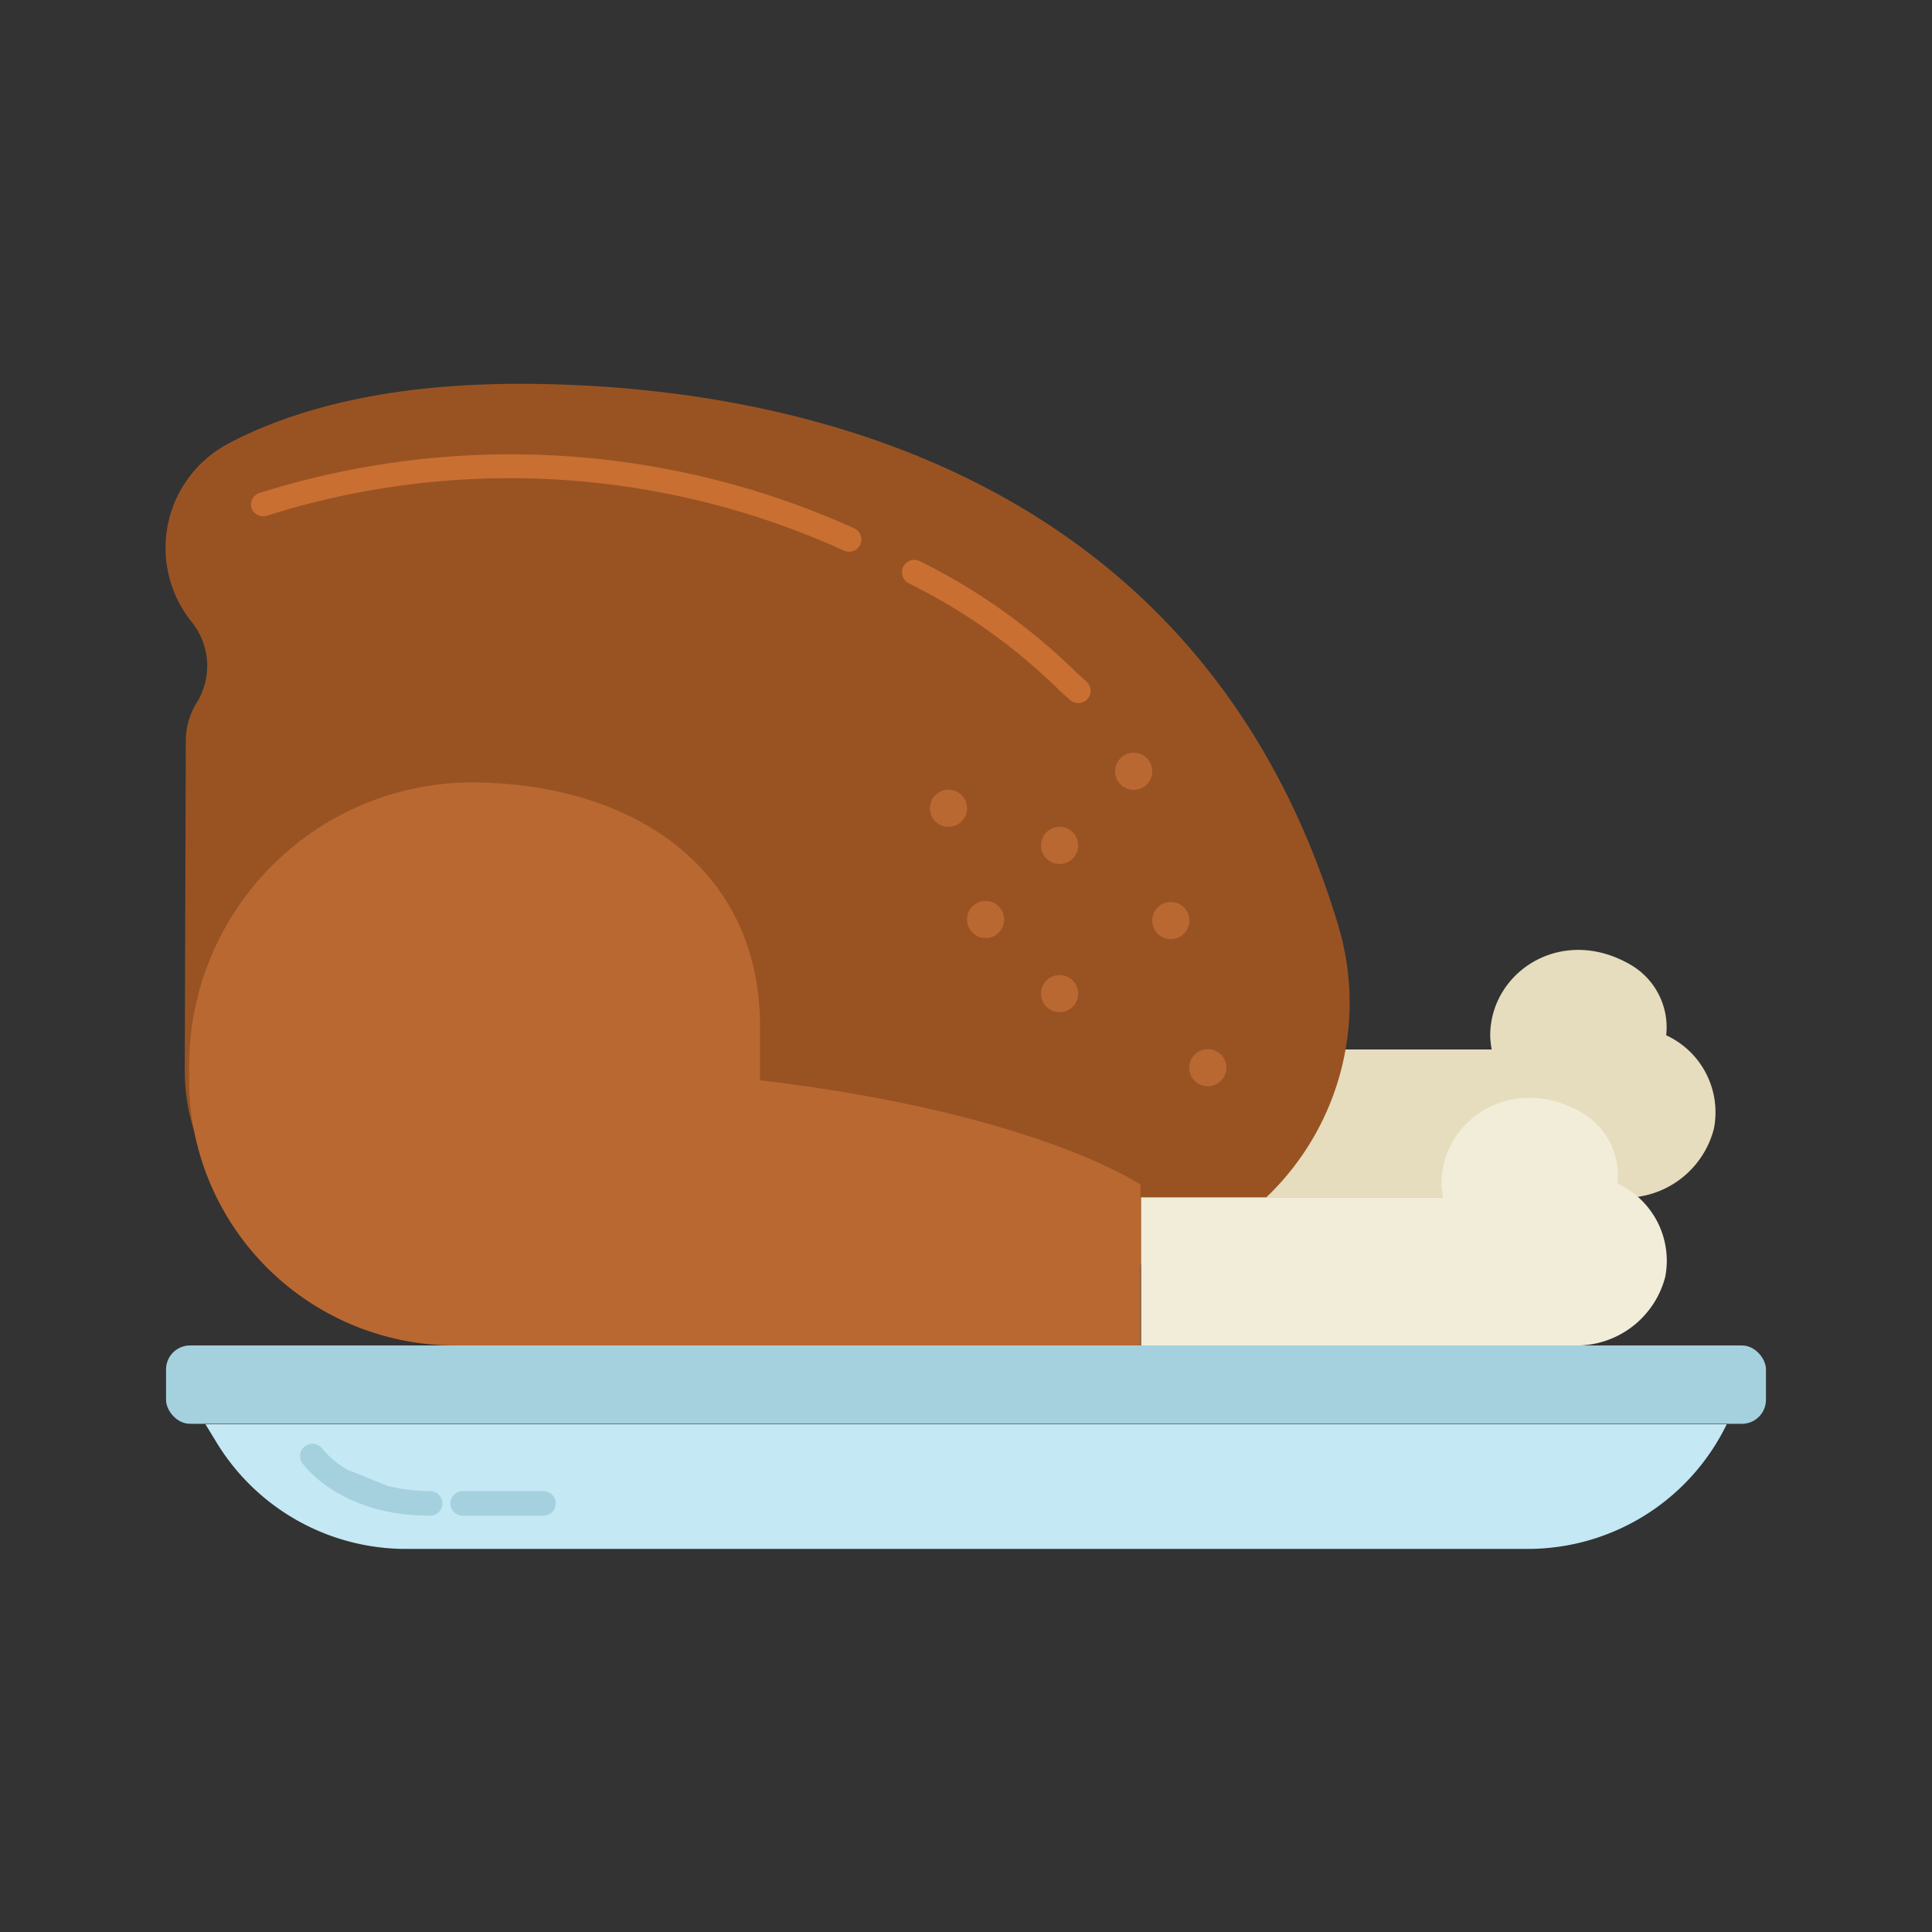 <?xml version="1.0" ?><!-- Скачано с сайта svg4.ru / Downloaded from svg4.ru -->
<svg width="800px" height="800px" viewBox="0 0 128 128" data-name="Layer 2" id="Layer_2" xmlns="http://www.w3.org/2000/svg"><rect x="0" y="0" width="128" height="128" fill="#333333" stroke="none"/><defs><style>.cls-1{fill:#c4e8f4;}.cls-2{fill:#e5ddbd;}.cls-3{fill:#995323;}.cls-4{fill:#ba6831;}.cls-5{fill:#f1edd8;}.cls-6{fill:#a4d1dd;}.cls-7{fill:#c96f32;}</style></defs><title/><path class="cls-1" d="M13.6,94.34l.78,1.28a14.69,14.69,0,0,0,12.49,7h74.35a14.65,14.65,0,0,0,13.18-8.26H13.6Z"/><path class="cls-2" d="M110.39,68.59h0A4.8,4.8,0,0,0,108.17,64c-4.62-2.81-9.44.35-9.44,4.61a5.63,5.63,0,0,0,.1.92h-20v9.82h28.6a6.09,6.09,0,0,0,6.12-4.57A5.62,5.62,0,0,0,110.39,68.59Z"/><path class="cls-3" d="M13,46.61h0a4.63,4.63,0,0,0-.29-5.39h0a7.82,7.82,0,0,1,2.34-11.79c4-2.14,10.17-4,19.34-4,17.53,0,45.09,5.51,54.25,35.81a17.8,17.8,0,0,1-16.91,23H25.54A13.34,13.34,0,0,1,12.24,70.8l.07-21.72A4.77,4.77,0,0,1,13,46.61Z"/><path class="cls-4" d="M50.35,71.57V68c0-10.21-8-15.84-18.33-16.15A18.79,18.79,0,0,0,12.53,70.5v1.15A17.61,17.61,0,0,0,30.27,89.14H75.56V78.49S68.69,73.75,50.35,71.57Z"/><path class="cls-5" d="M107.16,78.41h0a4.82,4.82,0,0,0-2.22-4.61c-4.62-2.82-9.44.35-9.44,4.61a5.75,5.75,0,0,0,.1.92h-20v9.81h28.61a6.07,6.07,0,0,0,6.12-4.56A5.64,5.64,0,0,0,107.16,78.41Z"/><circle class="cls-4" cx="70.2" cy="56.01" r="1.23"/><circle class="cls-4" cx="77.57" cy="60.99" r="1.23"/><circle class="cls-4" cx="70.2" cy="65.83" r="1.23"/><circle class="cls-4" cx="65.3" cy="60.92" r="1.23"/><circle class="cls-4" cx="75.11" cy="51.1" r="1.23"/><circle class="cls-4" cx="80.02" cy="70.74" r="1.23"/><circle class="cls-4" cx="62.84" cy="53.55" r="1.23"/><rect class="cls-6" height="5.19" rx="1.59" width="106" x="11" y="89.14"/><path class="cls-6" d="M28.52,98.79a11.89,11.89,0,0,1-2.86-.35L23,97.36A5.89,5.89,0,0,1,21.37,96,.82.82,0,0,0,20,96.9c.1.14,2.51,3.52,8.49,3.52a.82.82,0,0,0,.82-.82A.82.82,0,0,0,28.52,98.79Z"/><path class="cls-6" d="M36,98.79H30.66a.82.82,0,0,0-.82.81.82.82,0,0,0,.82.82H36a.82.82,0,0,0,.82-.82A.82.82,0,0,0,36,98.79Z"/><path class="cls-7" d="M71.43,46.58a.8.8,0,0,1-.54-.21l-.69-.62a38.55,38.55,0,0,0-10-7.11.82.82,0,0,1,.68-1.49A40.13,40.13,0,0,1,71.3,44.54l.68.62a.81.81,0,0,1-.55,1.42Z"/><path class="cls-7" d="M56.25,36.55a.78.78,0,0,1-.33-.07,53.45,53.45,0,0,0-38.19-2.33.83.83,0,0,1-1.06-.47.81.81,0,0,1,.47-1A55.3,55.3,0,0,1,56.59,35a.81.81,0,0,1,.4,1.08A.79.79,0,0,1,56.25,36.55Z"/></svg>